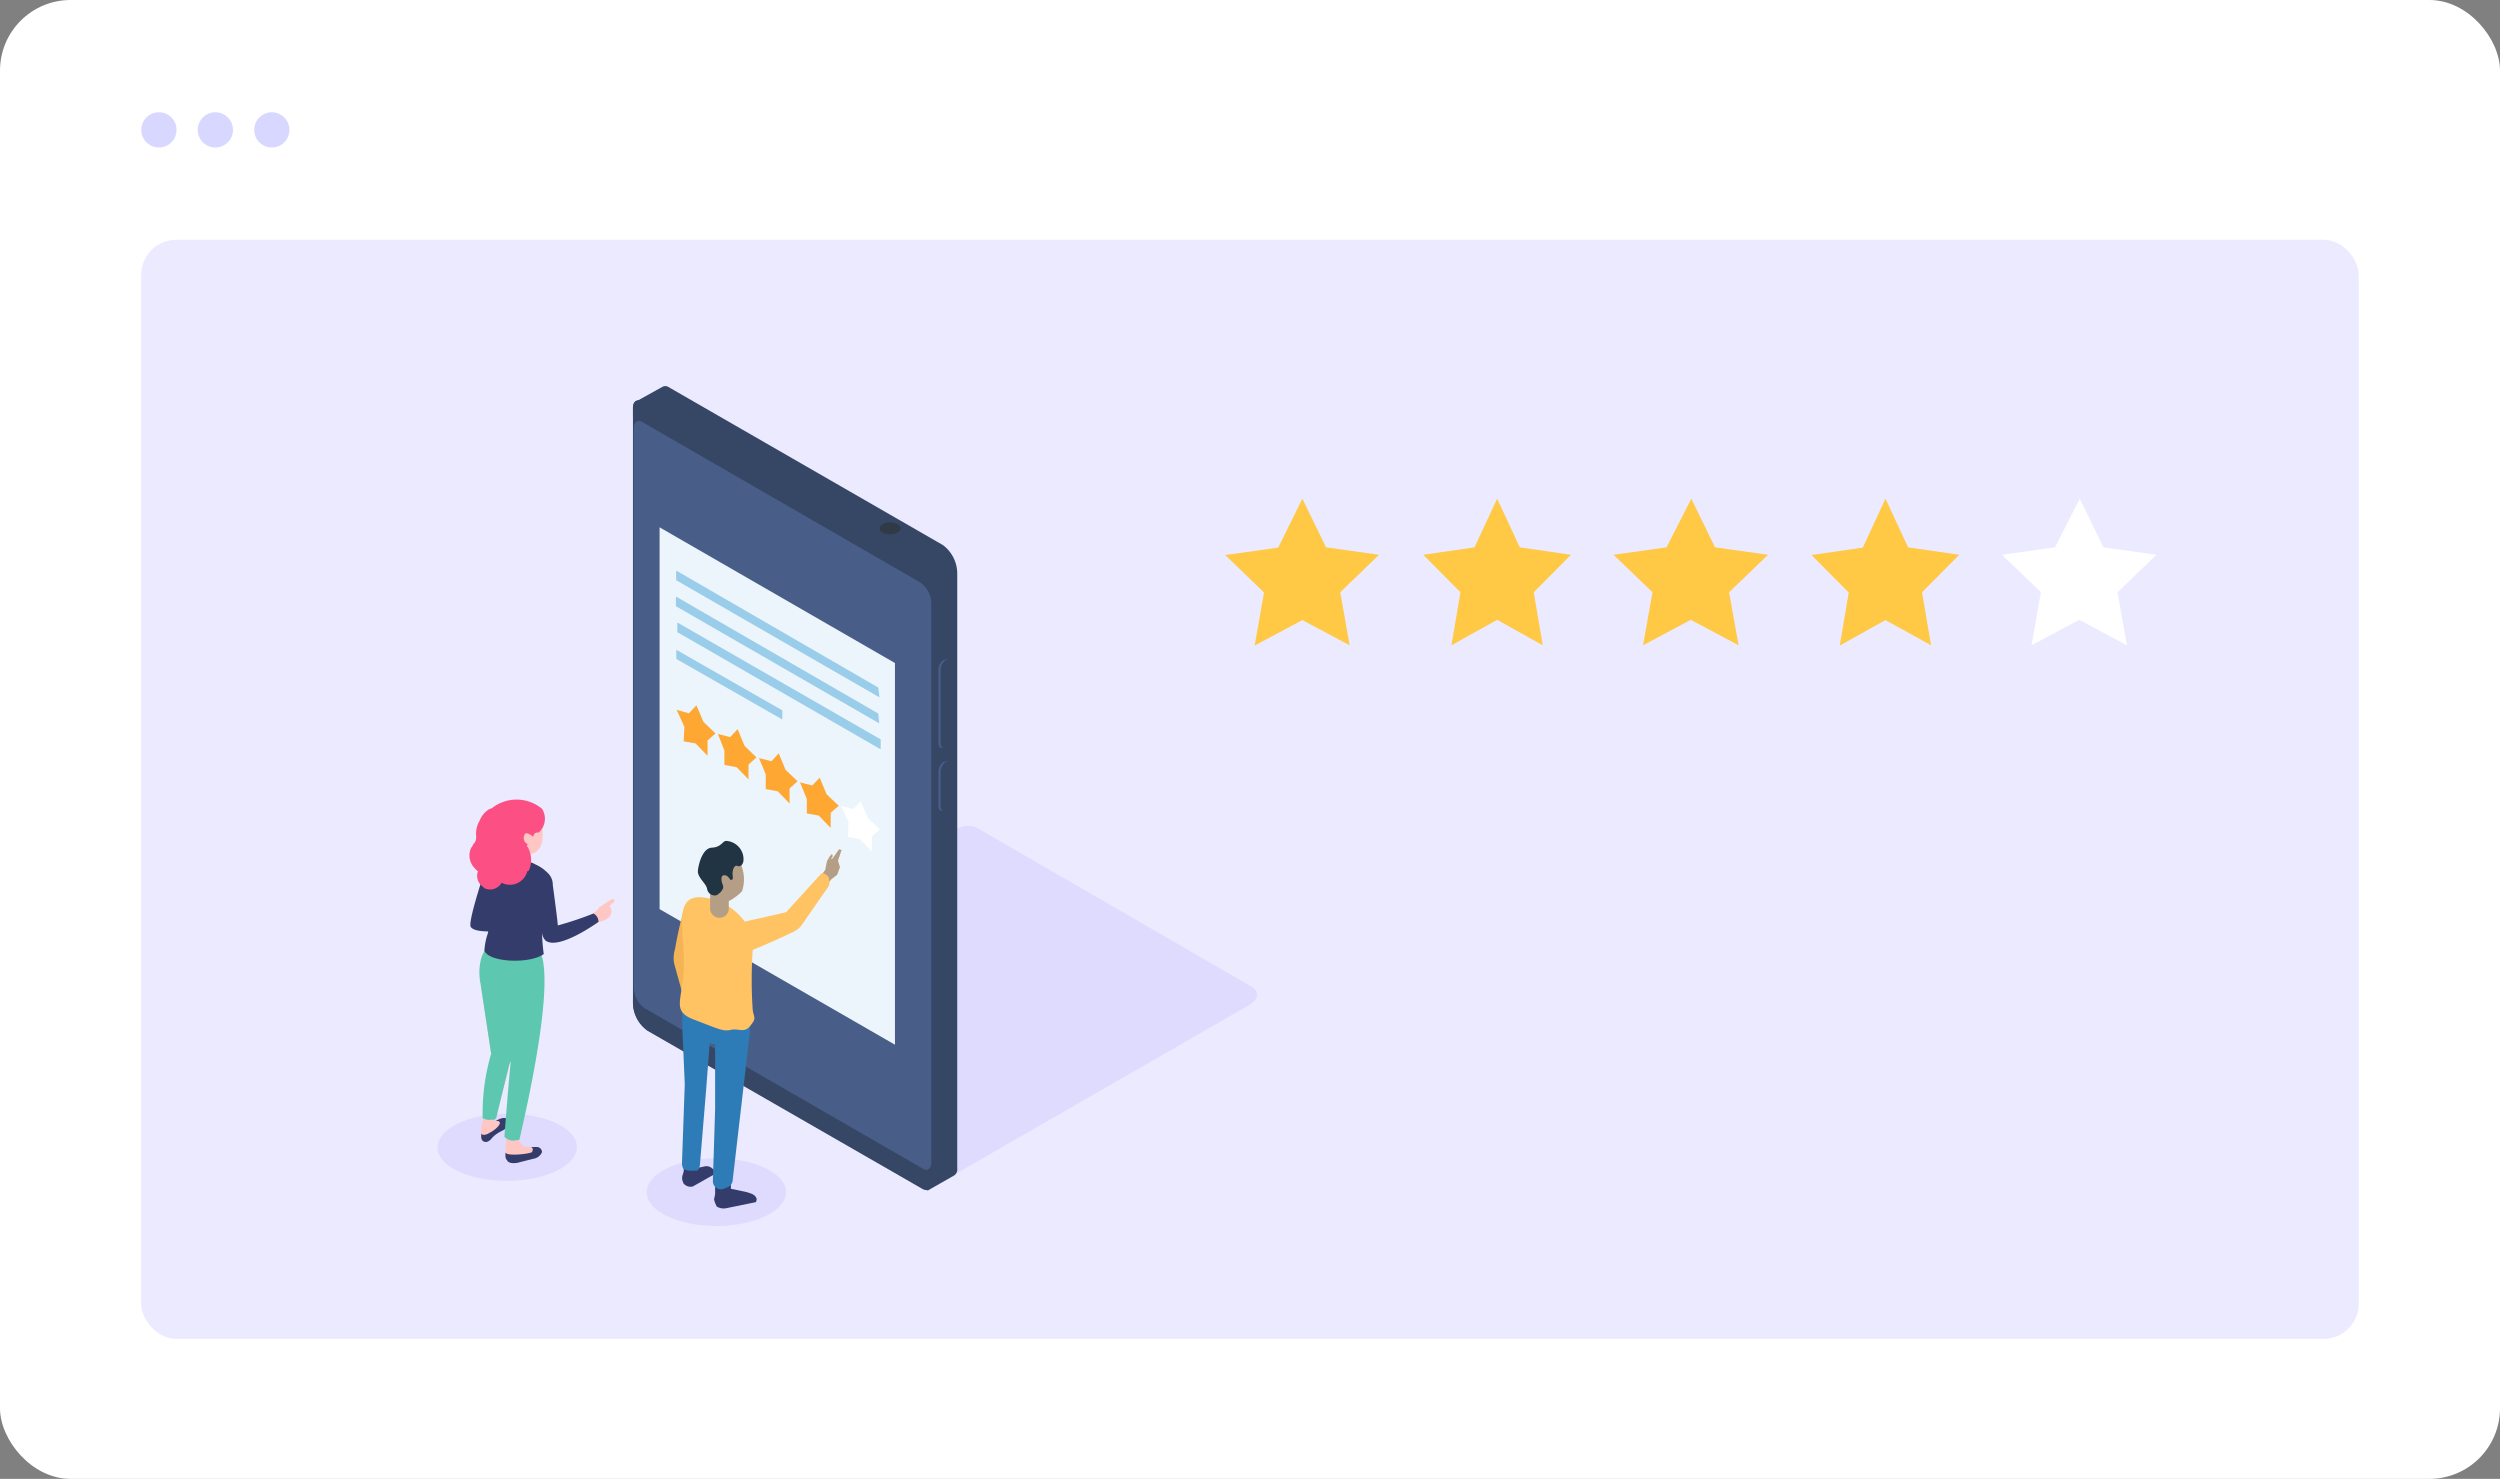 <?xml version="1.0" encoding="UTF-8" standalone="no"?>
<svg
   id="Calque_1"
   data-name="Calque 1"
   viewBox="0 0 188.64 111.59"
   version="1.1"
   sodipodi:docname="autodiag.svg"
   width="188.64"
   height="111.59"
   inkscape:version="1.1 (1:1.1+202105261517+ce6663b3b7)"
   xmlns:inkscape="http://www.inkscape.org/namespaces/inkscape"
   xmlns:sodipodi="http://sodipodi.sourceforge.net/DTD/sodipodi-0.dtd"
   xmlns="http://www.w3.org/2000/svg"
   xmlns:svg="http://www.w3.org/2000/svg">
  <rect x="0" y="0" width="188.64" height="111.59" fill="#808080" stroke="none"/>
  <sodipodi:namedview
     id="namedview132"
     pagecolor="#ffffff"
     bordercolor="#666666"
     borderopacity="1.0"
     inkscape:pageshadow="2"
     inkscape:pageopacity="0.0"
     inkscape:pagecheckerboard="0"
     showgrid="false"
     fit-margin-top="0"
     fit-margin-left="0"
     fit-margin-right="0"
     fit-margin-bottom="0"
     inkscape:zoom="2.268608"
     inkscape:cx="74.495022"
     inkscape:cy="67.442239"
     inkscape:window-width="1920"
     inkscape:window-height="995"
     inkscape:window-x="0"
     inkscape:window-y="0"
     inkscape:window-maximized="1"
     inkscape:current-layer="Calque_1" />
  <defs
     id="defs5">
    <clipPath
       id="clip-path">
      <rect
         x="53.77"
         y="56.07"
         width="61.82"
         height="63.41"
         style="fill:none"
         id="rect2" />
    </clipPath>
  </defs>
  <g
     id="g129"
     transform="translate(-20.73,-26.97)">
    <g
       id="g17">
      <rect
         x="20.73"
         y="26.97"
         width="188.64"
         height="111.59"
         rx="5.33"
         style="fill:#ffffff"
         id="rect7" />
      <rect
         x="31.38"
         y="45.06"
         width="167.33"
         height="82.94"
         rx="2.66"
         style="fill:#eceaff"
         id="rect9" />
      <circle
         cx="32.72"
         cy="36.77"
         r="1.33"
         style="fill:#d8d7ff"
         id="circle11" />
      <circle
         cx="36.98"
         cy="36.77"
         r="1.33"
         style="fill:#d8d7ff"
         id="circle13" />
      <circle
         cx="41.24"
         cy="36.77"
         r="1.33"
         style="fill:#d8d7ff"
         id="circle15" />
    </g>
    <path
       d="m 119,64.6 1.79,3.67 4,0.56 -2.93,2.83 0.71,4 -3.57,-1.9 -3.6,1.92 0.71,-4 -2.93,-2.83 4,-0.56 z"
       style="fill:#ffc945"
       id="path19" />
    <path
       d="m 133.7,64.6 1.71,3.67 3.86,0.56 -2.81,2.83 0.68,4 -3.44,-1.92 -3.45,1.92 0.68,-4 -2.81,-2.83 3.87,-0.56 z"
       style="fill:#ffc945"
       id="path21" />
    <path
       d="m 148.35,64.6 1.79,3.67 4,0.56 -2.94,2.83 0.72,4 -3.61,-1.92 -3.6,1.92 0.71,-4 -2.94,-2.83 4,-0.56 z"
       style="fill:#ffc945"
       id="path23" />
    <path
       d="m 163,64.6 1.71,3.67 3.86,0.56 -2.81,2.83 0.68,4 -3.44,-1.9 -3.45,1.92 0.68,-4 -2.81,-2.83 3.87,-0.56 z"
       style="fill:#ffc945"
       id="path25" />
    <path
       d="m 177.66,64.6 1.79,3.67 4,0.56 -2.94,2.83 0.71,4 -3.6,-1.92 -3.6,1.92 0.71,-4 -2.94,-2.83 4,-0.56 z"
       style="fill:#ffffff"
       id="path27" />
    <g
       clip-path="url(#clip-path)"
       id="g127">
      <g
         id="g125">
        <path
           d="m 115.17,101.42 -20.75,-12 a 1.58,1.58 0 0 0 -1.4,0.07 L 69,103.37 91.65,116.23 115,102.8 c 0.69,-0.4 0.77,-1.01 0.17,-1.38 z"
           style="fill:#dedbfe"
           id="path29" />
        <path
           d="M 91.88,68.1 71.13,56.15 a 0.45,0.45 0 0 0 -0.4,0 v 0 l -2,1.11 1.66,2.15 h 0.1 v 42.18 a 2.6,2.6 0 0 0 1.11,2.1 l 19,10.92 -1.22,0.87 1.34,1.33 2,-1.14 a 0.54,0.54 0 0 0 0.24,-0.52 V 70.2 a 2.69,2.69 0 0 0 -1.08,-2.1 z"
           style="fill:#364766"
           id="path31" />
        <path
           d="M 90.35,116.69 69.59,104.75 a 2.6,2.6 0 0 1 -1.1,-2.09 v -44.9 c 0,-0.48 0.28,-0.7 0.65,-0.49 l 20.75,11.95 a 2.6,2.6 0 0 1 1.11,2.1 v 44.9 c 0,0.47 -0.29,0.67 -0.65,0.47 z"
           style="fill:#364766"
           id="path33" />
        <path
           d="m 90.35,116.47 -20.76,-12 a 2.64,2.64 0 0 1 -1.1,-2.1 v 0.24 a 2.6,2.6 0 0 0 1.1,2.09 l 20.76,11.94 c 0.35,0.2 0.65,0 0.65,-0.49 V 116 c 0,0.45 -0.29,0.67 -0.65,0.47 z"
           style="fill:#364766"
           id="path35" />
        <path
           d="m 90.38,115.16 -21,-12.11 a 2,2 0 0 1 -0.83,-1.58 v -42.2 c 0,-0.45 0.29,-0.66 0.62,-0.47 l 21,12.12 A 2,2 0 0 1 91,72.5 v 42.18 c 0,0.48 -0.29,0.68 -0.62,0.48 z"
           style="fill:#485e88"
           id="path37" />
        <path
           d="M 89.89,69.22 69.14,57.27 c -0.35,-0.21 -0.65,0 -0.65,0.49 v 0.74 c 0,-0.47 0.28,-0.69 0.65,-0.49 L 89.89,70 A 2.62,2.62 0 0 1 91,72.06 v -0.74 a 2.6,2.6 0 0 0 -1.11,-2.1 z"
           style="fill:#364766"
           id="path39" />
        <path
           d="m 92,83.36 h -0.07 c -0.22,0.12 -0.39,0 -0.39,-0.3 v -5.55 a 0.9,0.9 0 0 1 0.39,-0.74 H 92 c 0.22,-0.12 0.39,0 0.39,0.3 v 5.59 A 0.89,0.89 0 0 1 92,83.36 Z"
           style="fill:#485e88"
           id="path41" />
        <path
           d="m 92,88.1 h -0.07 c -0.22,0.13 -0.39,0 -0.39,-0.3 v -2.6 a 0.93,0.93 0 0 1 0.39,-0.75 H 92 c 0.22,-0.12 0.39,0 0.39,0.3 v 2.64 A 0.93,0.93 0 0 1 92,88.1 Z"
           style="fill:#485e88"
           id="path43" />
        <path
           d="m 92.17,83.36 h -0.06 c -0.23,0.12 -0.4,0 -0.4,-0.3 v -5.55 a 0.89,0.89 0 0 1 0.4,-0.74 h 0.06 c 0.22,-0.12 0.39,0 0.39,0.3 v 5.59 a 0.89,0.89 0 0 1 -0.39,0.7 z"
           style="fill:#364766"
           id="path45" />
        <path
           d="m 92.17,88.1 h -0.06 c -0.23,0.13 -0.4,0 -0.4,-0.3 v -2.6 a 0.92,0.92 0 0 1 0.4,-0.75 h 0.06 c 0.22,-0.12 0.39,0 0.39,0.3 v 2.64 a 0.93,0.93 0 0 1 -0.39,0.71 z"
           style="fill:#364766"
           id="path47" />
        <path
           d="m 87.89,67.29 c 0.44,0 0.8,-0.2 0.8,-0.45 0,-0.25 -0.36,-0.46 -0.8,-0.46 -0.44,0 -0.79,0.2 -0.79,0.46 0,0.26 0.36,0.45 0.79,0.45 z"
           style="fill:#303a47"
           id="path49" />
        <path
           d="M 88.26,105.8 70.5,95.57 V 66.76 L 88.26,77 Z"
           style="fill:#ebf5fb"
           id="path51" />
        <path
           d="m 79.76,81.26 -8,-4.57 V 76 l 8,4.57 z"
           style="fill:#99cde9"
           id="path53" />
        <path
           d="M 87.09,79.59 71.75,70.75 V 70.02 L 87,78.85 Z"
           style="fill:#99cde9"
           id="path55" />
        <path
           d="M 87.07,81.55 71.73,72.71 V 71.98 L 87,80.81 Z"
           style="fill:#99cde9"
           id="path57" />
        <path
           d="M 87.18,83.51 71.84,74.67 v -0.73 l 15.34,8.82 z"
           style="fill:#99cde9"
           id="path59" />
        <path
           d="m 71.79,80.54 0.92,0.25 0.57,-0.6 0.53,1.25 0.91,0.87 -0.6,0.53 V 84 l -0.9,-0.93 -0.9,-0.16 0.05,-1.1 z"
           style="fill:#ffa733"
           id="path61" />
        <path
           d="m 74.9,82.35 0.92,0.24 0.57,-0.6 0.52,1.26 0.9,0.87 -0.6,0.54 v 1.12 l -0.9,-0.92 -0.92,-0.17 V 83.6 Z"
           style="fill:#ffa733"
           id="path63" />
        <path
           d="m 78,84.17 0.94,0.24 0.55,-0.6 0.51,1.24 0.91,0.87 -0.6,0.54 V 87.6 L 79.42,86.68 78.51,86.51 V 85.4 Z"
           style="fill:#ffa733"
           id="path65" />
        <path
           d="m 81.09,86 0.93,0.24 0.56,-0.59 0.52,1.25 0.92,0.87 -0.61,0.53 v 1.14 l -0.9,-0.93 -0.9,-0.16 v -1.1 z"
           style="fill:#ffa733"
           id="path67" />
        <path
           d="m 84.19,87.78 0.92,0.24 0.57,-0.6 0.52,1.25 0.92,0.88 -0.6,0.52 v 1.14 l -0.91,-0.92 -0.9,-0.17 0.05,-1.1 z"
           style="fill:#ffffff"
           id="path69" />
        <path
           d="m 74.79,119.48 c 2.9,0 5.25,-1.14 5.25,-2.55 0,-1.41 -2.35,-2.56 -5.25,-2.56 -2.9,0 -5.26,1.14 -5.26,2.56 0,1.42 2.35,2.55 5.26,2.55 z"
           style="fill:#dedbfe"
           id="path71" />
        <path
           d="m 73.55,103.57 0.11,-0.36 -0.31,-0.54 -0.24,-0.74 -0.74,-0.25 0.23,1 v 0.44 l 0.14,0.46 0.25,0.54 0.38,0.06 0.29,-0.08 z"
           style="fill:#f7b6c7"
           id="path73" />
        <path
           d="m 71.59,99.64 0.68,2.46 c 0,0.18 0.1,0.37 0.22,0.44 a 0.33,0.33 0 0 0 0.3,0 c 0.3,-0.11 0.53,-0.27 0.53,-0.48 l -0.4,-2.82 0.79,-2.54 a 0.57,0.57 0 0 0 0.1,-0.49 2.55,2.55 0 0 0 -0.1,-0.24 1.75,1.75 0 0 0 -0.16,-0.25 0.72,0.72 0 0 0 -0.17,-0.13 1.11,1.11 0 0 0 -0.56,-0.33 H 72.7 c -0.18,0 -0.26,0 -0.32,0.14 a 31.69,31.69 0 0 0 -0.71,3.16 2.41,2.41 0 0 0 -0.08,1.08 z"
           style="fill:#f4b456"
           id="path75" />
        <path
           d="m 74.69,117.75 c 0,0 -0.08,-0.24 -0.08,-0.29 l 0.08,-0.38 v -1.31 h 1.19 v 0.9 l 1.1,0.23 a 3,3 0 0 1 0.56,0.19 l 0.19,0.14 c 0,0.07 0.09,0.12 0.09,0.18 0,0.06 0,0.2 -0.06,0.27 l -2.2,0.45 a 1,1 0 0 1 -0.75,-0.12 z"
           style="fill:#343c6b"
           id="path77" />
        <path
           d="m 72.21,116 a 1.27,1.27 0 0 1 0,-0.28 l 0.11,-0.35 v -1.26 h 1 v 1 l 0.62,-0.14 a 0.67,0.67 0 0 1 0.49,0.13 l 0.14,0.11 c 0,0.06 0.08,0.12 0.08,0.17 0,0.05 0,0.2 -0.11,0.25 L 73,116.5 a 0.7,0.7 0 0 1 -0.7,-0.24 z"
           style="fill:#343c6b"
           id="path79" />
        <path
           d="m 77.26,103 c -0.3,-0.93 -2.71,-0.3 -3.74,-0.58 -1.03,-0.28 -1.3,0 -1.3,0 v 2 a 1.08,1.08 0 0 0 0,0.19 l 0.18,4.17 -0.21,5.9 c 0,0.54 0.16,0.65 1,0.62 h 0.14 c 0.15,-0.08 0.18,-0.24 0.21,-0.4 l 0.47,-5.68 0.27,-3.54 a 2.27,2.27 0 0 0 0.41,0.08 v 4.91 l -0.17,5.46 a 0.61,0.61 0 0 0 0.85,0.53 l 0.27,-0.11 a 0.62,0.62 0 0 0 0.38,-0.57 l 1.29,-11.1 A 13.11,13.11 0 0 0 77.26,103 Z"
           style="fill:#2e7cb7"
           id="path81" />
        <path
           d="m 76.78,96.33 a 4.43,4.43 0 0 0 -3.27,-1.66 c -2,0 -1.11,2.68 -1.18,5.25 -0.07,2.57 -1,3.32 0.8,4 1.8,0.68 2.15,0.9 2.75,0.76 0.6,-0.14 1,0.28 1.46,-0.3 0.46,-0.58 0.31,-0.54 0.19,-1.17 a 33.13,33.13 0 0 1 0,-4.59 3.1,3.1 0 0 0 -0.75,-2.29 z"
           style="fill:#ffc364"
           id="path83" />
        <path
           d="m 75.72,94.59 v 1 a 0.7,0.7 0 0 1 -0.76,0.63 v 0 A 0.73,0.73 0 0 1 74.31,95.6 v -1.51 z"
           style="fill:#b59e86"
           id="path85" />
        <path
           d="m 75.45,91.24 c 0.22,0 0.52,0 0.68,0.19 a 1.84,1.84 0 0 1 0.59,1 2.79,2.79 0 0 1 0,1.79 3.8,3.8 0 0 1 -1.27,0.87 1.69,1.69 0 0 1 -1.31,-1 C 73.78,93.3 73.44,92.64 73.6,92.34 a 1.78,1.78 0 0 1 1.85,-1.1 z"
           style="fill:#b59e86"
           id="path87" />
        <path
           d="m 75.07,94.32 c -0.16,0.13 -0.27,0.28 -0.58,0.19 A 0.58,0.58 0 0 1 74.08,94 C 74,93.63 73.35,93.17 73.39,92.68 c 0.04,-0.49 0.35,-1.72 1.06,-1.75 0.71,-0.03 0.8,-0.51 1.08,-0.51 a 1.4,1.4 0 0 1 1.25,1 c 0.19,0.73 -0.16,1 -0.41,0.89 -0.25,-0.11 -0.4,0.38 -0.36,0.69 a 0.84,0.84 0 0 1 0,0.32 c 0,0 -0.15,0.06 -0.15,0.06 a 1.4,1.4 0 0 0 -0.22,-0.27 c -0.11,-0.11 -0.49,-0.22 -0.47,0.21 0.02,0.43 0.17,0.38 0.12,0.68 a 1.12,1.12 0 0 1 -0.22,0.32 z"
           style="fill:#203443"
           id="path89" />
        <path
           d="M 82.24,93.67 83,92.6 l 0.13,-0.65 0.19,-0.34 0.19,-0.21 0.06,0.17 -0.13,0.22 h 0.05 l 0.09,-0.08 0.46,-0.66 0.19,0.06 -0.27,0.81 0.15,0.48 -0.21,0.57 -0.47,0.37 -0.68,0.93 z"
           style="fill:#b59e86"
           id="path91" />
        <path
           d="m 77.05,96.48 c 1.16,-0.25 3,-0.68 3,-0.68 l 2.61,-2.87 c 0.15,-0.16 0.54,0.06 0.61,0.27 v 0.09 a 0.74,0.74 0 0 1 0,0.53 l -2.13,3.07 a 2.11,2.11 0 0 1 -0.62,0.43 c 0,0 -2.47,1.17 -3.2,1.39 -0.41,0.13 -0.54,-0.46 -0.71,-0.87 v -0.28 c -0.11,-0.33 0.11,-1 0.44,-1.08 z"
           style="fill:#ffc364"
           id="path93" />
        <path
           d="m 59,116.07 c 2.9,0 5.26,-1.14 5.26,-2.55 0,-1.41 -2.34,-2.52 -5.26,-2.52 -2.92,0 -5.25,1.14 -5.25,2.56 0,1.42 2.37,2.51 5.25,2.51 z"
           style="fill:#dedbfe"
           id="path95" />
        <path
           d="m 57.79,106.49 a 23.45,23.45 0 0 0 -0.64,5.12 1.69,1.69 0 0 0 -0.12,0.77 v 0.38 a 0.33,0.33 0 0 0 0.38,0.38 c 0.12,-0.13 0.25,-0.13 0.38,-0.25 a 2.17,2.17 0 0 1 0.63,-0.51 l 0.25,-0.13 a 0.68,0.68 0 0 0 0.38,-0.63 0.27,0.27 0 0 0 -0.25,-0.25 h -0.25 c -0.26,0.13 -0.38,0.13 -0.51,0.25 l 1.15,-4.34 a 1.57,1.57 0 0 0 0.13,-0.77 l 0.25,-4.85 -2.57,-0.38"
           style="fill:#fec7c4"
           id="path97" />
        <path
           d="m 61.25,113.52 c 0.26,0 0.26,0.12 0.38,0.37 A 0.82,0.82 0 0 1 61,114.4 l -1,0.25 c -0.38,0.13 -0.9,0.13 -1,-0.12 a 1.14,1.14 0 0 1 -0.13,-0.64 c 0,-0.37 0.26,-5.24 0.51,-6.77 l -0.25,-4.32 c 0,0 -1.54,-0.38 -1.92,-1.41 a 5.79,5.79 0 0 1 0.38,-2.93 c 0,0 2.69,-2 3.85,0.5 1,2.18 -1.16,12.14 -1.54,14.05 0,0.13 0.13,0.13 0.13,0.25 a 0.65,0.65 0 0 0 0.51,0.26 z"
           style="fill:#fec7c4"
           id="path99" />
        <path
           d="m 58.94,111.61 v 0.63 c 0,-0.13 0.13,-0.25 0.13,-0.51 0,-0.26 -0.13,-0.12 -0.13,-0.12 z"
           style="fill:#535873"
           id="path101" />
        <path
           d="m 59.07,111.61 c -0.06,-0.16 -0.1,-0.41 -0.63,-0.21 l -0.32,0.14 c 0.77,0 0,0.7 -0.44,0.9 a 1,1 0 0 1 -0.38,0.16 c -0.13,0 -0.26,0 -0.26,-0.16 v 0.29 c 0,0.27 0.14,0.41 0.39,0.41 a 0.66,0.66 0 0 0 0.38,-0.25 2.2,2.2 0 0 1 0.64,-0.51 l 0.25,-0.13 a 0.73,0.73 0 0 0 0.38,-0.64 z"
           style="fill:#343c6b"
           id="path103" />
        <path
           d="m 57.79,106.49 a 15.87,15.87 0 0 0 -0.64,4.85 1,1 0 0 0 0.64,0.12 h 0.12 c 0.13,0 0.13,0 0.26,-0.12 l 1,-4.09 a 0.76,0.76 0 0 0 0.13,-0.51 v 0.13 c -0.13,0.9 -0.51,5.87 -0.51,5.87 A 0.88,0.88 0 0 0 59.7,113 c 0.12,0 0.25,0 0.25,-0.13 0,-0.13 2.31,-9.46 1.79,-13.15 a 2.65,2.65 0 0 0 -0.25,-0.9 C 60.2,96.39 57.64,98.31 57.64,98.31 a 2.11,2.11 0 0 0 -0.64,1.14 4.2,4.2 0 0 0 0,1.8 z"
           style="fill:#5dc8af"
           id="path105" />
        <path
           d="m 61.25,113.52 a 0.4,0.4 0 0 1 0.38,0.38 0.83,0.83 0 0 1 -0.63,0.5 l -1,0.25 c -0.38,0.13 -0.9,0.13 -1,-0.12 a 0.47,0.47 0 0 1 -0.13,-0.38 v -0.25 c 0,0.37 1.92,0.12 2,0 0.08,-0.12 0.12,-0.38 -0.13,-0.38 z"
           style="fill:#343c6b"
           id="path107" />
        <path
           d="M 60.73,96.28 A 24.29,24.29 0 0 1 57.79,96 c 0.25,-0.64 1,-3.32 1.15,-3.84 a 0.45,0.45 0 0 1 -0.25,0.13 l -1,-0.26 -0.25,0.26 c 0,0 -1.44,4.24 -1.19,4.62 0.51,0.77 4.48,0 4.48,0 0,0 -0.13,-0.76 0,-0.63 z"
           style="fill:#343c6b"
           id="path109" />
        <path
           d="m 59.07,92.06 c -0.13,-0.12 0,-0.38 0.12,-0.5 l 0.51,-0.13 0.9,0.51 0.26,0.12 0.25,0.13 -0.9,0.25 h -0.38 a 1.05,1.05 0 0 1 -0.76,-0.38 z"
           style="fill:#fbb2b8"
           id="path111" />
        <path
           d="M 60.1,87.6 H 60 a 1.52,1.52 0 0 0 -1.28,1.65 2.83,2.83 0 0 0 1.28,1.91 c 0.63,0.38 1.41,0.38 1.66,-0.77 C 61.63,90 62,87.6 60.1,87.6 Z"
           style="fill:#fec7c4"
           id="path113" />
        <path
           d="m 59.07,90 h 1.28 v 2.18 a 0.13,0.13 0 0 1 -0.13,0.13 1.17,1.17 0 0 1 -0.9,0 c -0.13,-0.13 -0.25,-0.13 -0.25,-0.26 z"
           style="fill:#fbb2b8"
           id="path115" />
        <path
           d="m 65.29,96 a 1.87,1.87 0 0 0 0.51,-0.38 l 0.12,-0.13 a 0.12,0.12 0 0 1 0.13,-0.12 l 0.77,-0.51 c 0.13,0 0.26,-0.12 0.26,0 0,0.12 0,0.25 -0.13,0.25 l -0.25,0.26 a 0.12,0.12 0 0 1 0.12,0.12 0.64,0.64 0 0 1 -0.25,0.78 1.2,1.2 0 0 1 -0.63,0.25 l -0.38,0.25 -0.51,-0.63 z"
           style="fill:#fec7c4"
           id="path117" />
        <path
           d="m 57.53,97.43 a 4.84,4.84 0 0 0 -0.25,1.28 c 0.38,0.9 3.45,1 4.48,0.25 a 13.55,13.55 0 0 1 -0.13,-1.66 1,1 0 0 0 0.26,0.64 c 1,0.77 4,-1.41 4,-1.41 a 0.7,0.7 0 0 0 -0.38,-0.63 25.73,25.73 0 0 1 -2.69,0.9 c 0,-0.25 -0.38,-3.06 -0.38,-3.06 a 1.2,1.2 0 0 0 -0.38,-0.9 3,3 0 0 0 -0.9,-0.63 L 60.9,92.08 60.62,92 60.49,91.88 60.11,91.5 H 60 a 3.28,3.28 0 0 0 -0.64,0.25 0.92,0.92 0 0 0 -0.5,-0.13 h -0.51 a 1.22,1.22 0 0 0 -1,1.41 l 0.13,1.53 0.12,1.15 a 4.55,4.55 0 0 1 -0.07,1.72 z"
           style="fill:#343c6b"
           id="path119" />
        <path
           d="m 61.63,88 a 1.4,1.4 0 0 1 -0.25,1.79 H 61.25 A 0.27,0.27 0 0 0 61,90 2.77,2.77 0 0 1 60.49,90.77 c 0,0.13 0.13,0.13 0.13,0.26 a 1.91,1.91 0 0 1 0,1.65 0.13,0.13 0 0 0 -0.13,0.13 1.36,1.36 0 0 1 -1.91,0.77 A 1,1 0 0 1 57.3,94 L 57.17,93.88 A 1,1 0 0 1 56.79,92.72 L 56.66,92.6 56.54,92.47 a 1.37,1.37 0 0 1 -0.26,-1.53 c 0.13,-0.13 0.13,-0.25 0.26,-0.38 a 0.78,0.78 0 0 0 0.12,-0.5 1.9,1.9 0 0 1 0.26,-1.16 1.78,1.78 0 0 1 0.77,-0.9 0.42,0.42 0 0 0 0.25,-0.12 3,3 0 0 1 3.69,0.12 z"
           style="fill:#fc4f84"
           id="path121" />
        <path
           d="m 60.35,89.88 a 0.56,0.56 0 0 0 0,0.64 c 0.25,0.25 0.51,0.37 0.63,0.25 a 0.55,0.55 0 0 0 0,-0.63 C 60.86,90 60.48,89.76 60.35,89.88 Z"
           style="fill:#fec7c4"
           id="path123" />
      </g>
    </g>
  </g>
</svg>
